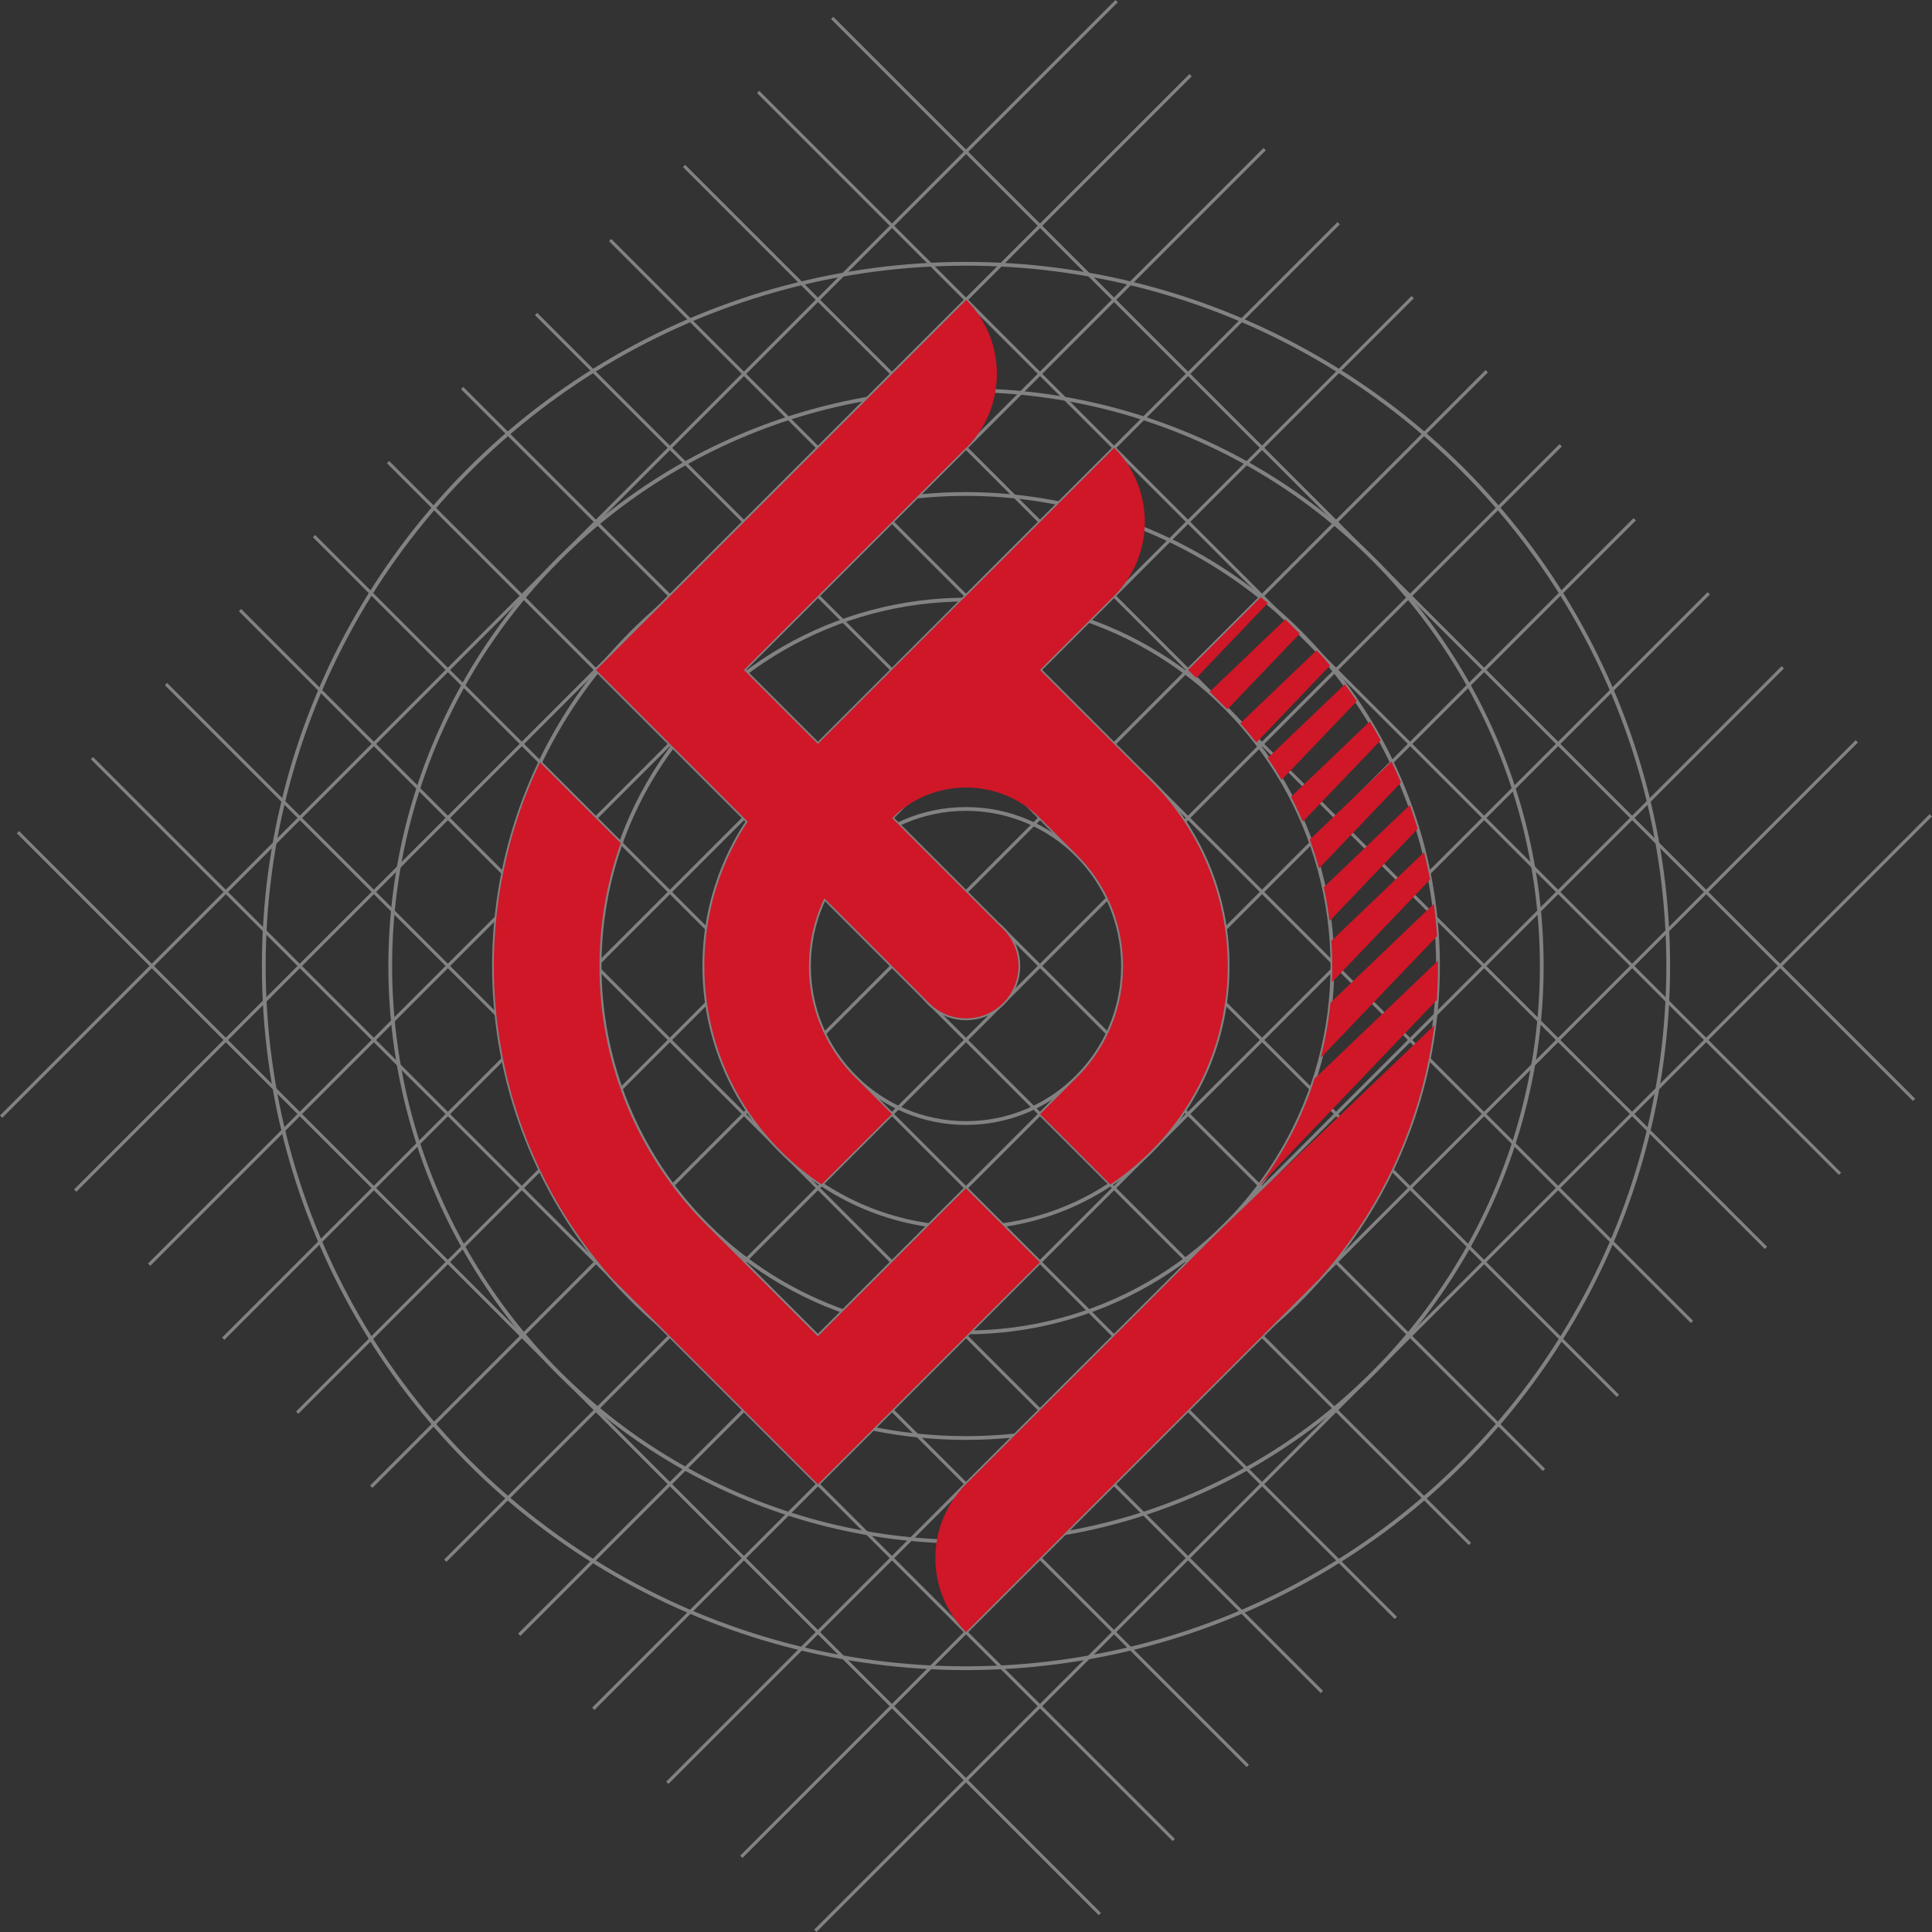 <svg xmlns="http://www.w3.org/2000/svg" id="Layer_2" data-name="Layer 2" viewBox="0 0 220.46 220.46"><rect x="0" y="0" width="220.46" height="220.46" fill="#333333" stroke="none"/><defs><style>      .cls-1 {        stroke-width: .37px;      }      .cls-1, .cls-2, .cls-3 {        fill: none;        stroke: #fff;        stroke-miterlimit: 10;      }      .cls-4 {        opacity: .39;      }      .cls-5 {        fill: #cf1727;        stroke-width: 0px;      }      .cls-2 {        stroke-width: .36px;      }      .cls-3 {        stroke-width: .43px;      }    </style></defs><g id="Layer_1-2" data-name="Layer 1"><g><g class="cls-4"><g><line class="cls-2" x1="2.05" y1="94.96" x2="125.5" y2="218.41"></line><line class="cls-2" x1="10.49" y1="86.51" x2="133.94" y2="209.96"></line><line class="cls-2" x1="18.94" y1="78.06" x2="142.39" y2="201.51"></line><line class="cls-2" x1="27.39" y1="69.62" x2="150.84" y2="193.07"></line><line class="cls-2" x1="35.83" y1="61.17" x2="159.28" y2="184.62"></line><line class="cls-2" x1="44.28" y1="52.73" x2="167.73" y2="176.18"></line><line class="cls-2" x1="52.73" y1="44.28" x2="176.18" y2="167.73"></line><line class="cls-2" x1="61.17" y1="35.83" x2="184.62" y2="159.28"></line><line class="cls-2" x1="69.62" y1="27.39" x2="193.07" y2="150.84"></line><line class="cls-2" x1="78.06" y1="18.94" x2="201.51" y2="142.39"></line><line class="cls-2" x1="86.51" y1="10.49" x2="209.96" y2="133.94"></line><line class="cls-2" x1="94.96" y1="2.05" x2="218.41" y2="125.5"></line></g><g><line class="cls-1" x1="127.42" y1=".13" x2=".13" y2="127.42"></line><line class="cls-1" x1="135.86" y1="8.58" x2="8.58" y2="135.86"></line><line class="cls-1" x1="144.31" y1="17.02" x2="17.02" y2="144.31"></line><line class="cls-1" x1="152.76" y1="25.47" x2="25.47" y2="152.76"></line><line class="cls-1" x1="161.2" y1="33.91" x2="33.91" y2="161.2"></line><line class="cls-1" x1="169.65" y1="42.36" x2="42.36" y2="169.65"></line><line class="cls-1" x1="178.09" y1="50.81" x2="50.81" y2="178.09"></line><line class="cls-1" x1="186.54" y1="59.25" x2="59.25" y2="186.54"></line><line class="cls-1" x1="194.99" y1="67.7" x2="67.7" y2="194.99"></line><line class="cls-1" x1="203.43" y1="76.15" x2="76.15" y2="203.43"></line><line class="cls-1" x1="211.88" y1="84.59" x2="84.59" y2="211.88"></line><line class="cls-1" x1="220.32" y1="93.04" x2="93.04" y2="220.32"></line></g><circle class="cls-3" cx="110.23" cy="110.23" r="65.7"></circle><circle class="cls-3" cx="110.23" cy="110.23" r="53.86"></circle><circle class="cls-3" cx="110.23" cy="110.23" r="41.81"></circle><circle class="cls-3" cx="110.23" cy="110.23" r="29.86"></circle><circle class="cls-3" cx="110.23" cy="110.23" r="17.92"></circle><circle class="cls-3" cx="110.23" cy="110.23" r="5.97"></circle><circle class="cls-3" cx="110.23" cy="110.23" r="80.13"></circle></g><g><path class="cls-5" d="M118.68,144.02l-8.02,8.02h0l-.43.43-8.45,8.45-8.45,8.45-8.45-8.45-8.45-8.45-1.81-1.81-4.82-4.82c-.58-.65-1.13-1.3-1.66-1.97-2.61-3.25-4.78-6.73-6.52-10.37-1.95-4.06-3.36-8.32-4.22-12.67-.33-1.67-.59-3.35-.76-5.03-.39-3.69-.39-7.41,0-11.1.17-1.69.42-3.37.76-5.03.86-4.35,2.27-8.61,4.22-12.67l9.21,9.21c-1.57,4.4-2.37,9.01-2.42,13.62,0,.29,0,.57,0,.86.04,4.62.85,9.23,2.42,13.62,1.38,3.87,3.35,7.58,5.9,10.99,1.18,1.58,2.49,3.09,3.92,4.52l4.22,4.22,8.45,8.45,12.67-12.67,4.23-4.22,8.45,8.45Z"></path><path class="cls-5" d="M110.23,51.1l-5.55,5.55-2.89,2.9-8.45,8.45-8.45,8.45.3.3,8.15,8.15,8.45-8.45,8.02-8.02.43-.43,8.45-8.45,8.45-8.45h0c4.66,4.66,4.66,12.23,0,16.89l-2.85,2.85-5.6,5.6-4.22,4.22-4.22,4.23-8.45,8.45.72.72,7.73,7.73,4.22,4.22c2.3,2.3,2.33,5.99.11,8.34-.04.03-.07.07-.11.11-.03.03-.07.07-.11.11-2.34,2.22-6.04,2.19-8.34-.11l-4.22-4.22-7.73-7.73-.72-.72-16.89-16.89-8.29-8.29-.15-.15,1.78-1.78,4.89-4.89,1.78-1.78,16.89-16.89,5.6-5.6,2.85-2.85,8.45-8.45h0c4.66,4.66,4.66,12.23,0,16.89h0Z"></path><path class="cls-5" d="M139.79,114.46c-.61,4.3-2.16,8.49-4.65,12.24-1.02,1.55-2.2,3.02-3.54,4.39l-.35.35s-.05.04-.07.07c-1.4,1.38-2.9,2.6-4.48,3.65l-8.02-8.02,4.22-4.22c1.48-1.48,2.65-3.16,3.5-4.95,2.33-4.87,2.33-10.58,0-15.45-.85-1.79-2.02-3.46-3.5-4.94l-4.22-4.22h0c-4.66-4.66-12.23-4.66-16.89,0h0s-4.23,4.22-4.23,4.22c-1.48,1.48-2.65,3.16-3.5,4.94-2.33,4.87-2.33,10.58,0,15.45.82,1.72,1.94,3.34,3.34,4.78.05.06.1.11.16.16.06.06.11.11.16.16l4.06,4.06-8.03,8.02c-1.64-1.09-3.2-2.36-4.64-3.8s-2.71-3-3.8-4.64c-2.49-3.75-4.03-7.95-4.64-12.25-.4-2.8-.4-5.65,0-8.45.61-4.3,2.16-8.49,4.64-12.25,1.07-1.61,2.3-3.13,3.71-4.55l20.78-20.78c.28,0,.57,0,.86,0l20.87,20.87c1.38,1.39,2.58,2.89,3.62,4.47,2.49,3.75,4.04,7.95,4.65,12.24.4,2.8.4,5.65,0,8.45Z"></path><g><path class="cls-5" d="M154.83,80.02c-.44-.65-.9-1.29-1.37-1.93l-8.8,8.41c.56.82,1.09,1.65,1.59,2.49l8.58-8.98Z"></path><path class="cls-5" d="M157.54,84.46c-.39-.72-.81-1.43-1.23-2.14l-8.99,8.6c.49.93.93,1.88,1.35,2.84l8.88-9.29Z"></path><path class="cls-5" d="M151.77,75.95c-.35-.43-.71-.86-1.09-1.28l-.45-.45-8.7,8.31c.64.72,1.25,1.46,1.83,2.21l8.41-8.8Z"></path><path class="cls-5" d="M146.68,70.67l-8.64,8.26,1.75,1.75c.09.09.17.18.26.27l8.26-8.64-1.63-1.63Z"></path><path class="cls-5" d="M150.52,99.08l9.34-9.78c-.33-.78-.67-1.56-1.04-2.32-.01-.03-.03-.05-.04-.08l-9.32,8.9c.05.13.1.25.14.38.34.95.64,1.92.91,2.89Z"></path><path class="cls-5" d="M152.03,110.66c0,.47-.02.95-.04,1.42l11.19-11.71c-.04-.24-.09-.48-.14-.72-.16-.8-.35-1.6-.54-2.4l-10.58,10.11c.06.81.1,1.63.1,2.45,0,.29,0,.58,0,.86Z"></path><path class="cls-5" d="M139.28,140.3l-12.16,12.16-8.45,8.45-2.89,2.89-5.55,5.55h0c-4.66,4.66-4.66,12.23,0,16.89h0s40.44-40.44,40.44-40.44c.57-.64,1.12-1.28,1.64-1.94,2.61-3.25,4.78-6.73,6.52-10.37,1.95-4.07,3.35-8.32,4.22-12.67.25-1.27.46-2.54.62-3.83l-24.39,23.31Z"></path><path class="cls-5" d="M144.68,68.82c-.27-.23-.54-.45-.82-.67l-8.29,8.29.93.93,8.18-8.56Z"></path><path class="cls-5" d="M161.77,94.58c-.28-.91-.58-1.82-.9-2.72l-9.81,9.38c.28,1.28.49,2.57.65,3.86l10.06-10.52Z"></path><path class="cls-5" d="M164.08,109.64l-14.08,13.45c-.13.39-.25.79-.39,1.18-1.38,3.87-3.35,7.58-5.9,10.99-.03.04-.06.08-.09.12l20.33-21.27c.11-1.49.15-2.98.14-4.48Z"></path><path class="cls-5" d="M163.98,106.82c-.05-.71-.1-1.42-.18-2.13-.05-.52-.11-1.03-.18-1.55l-11.8,11.28c-.21,2.12-.58,4.22-1.12,6.29l13.27-13.88Z"></path></g></g></g></g></svg>